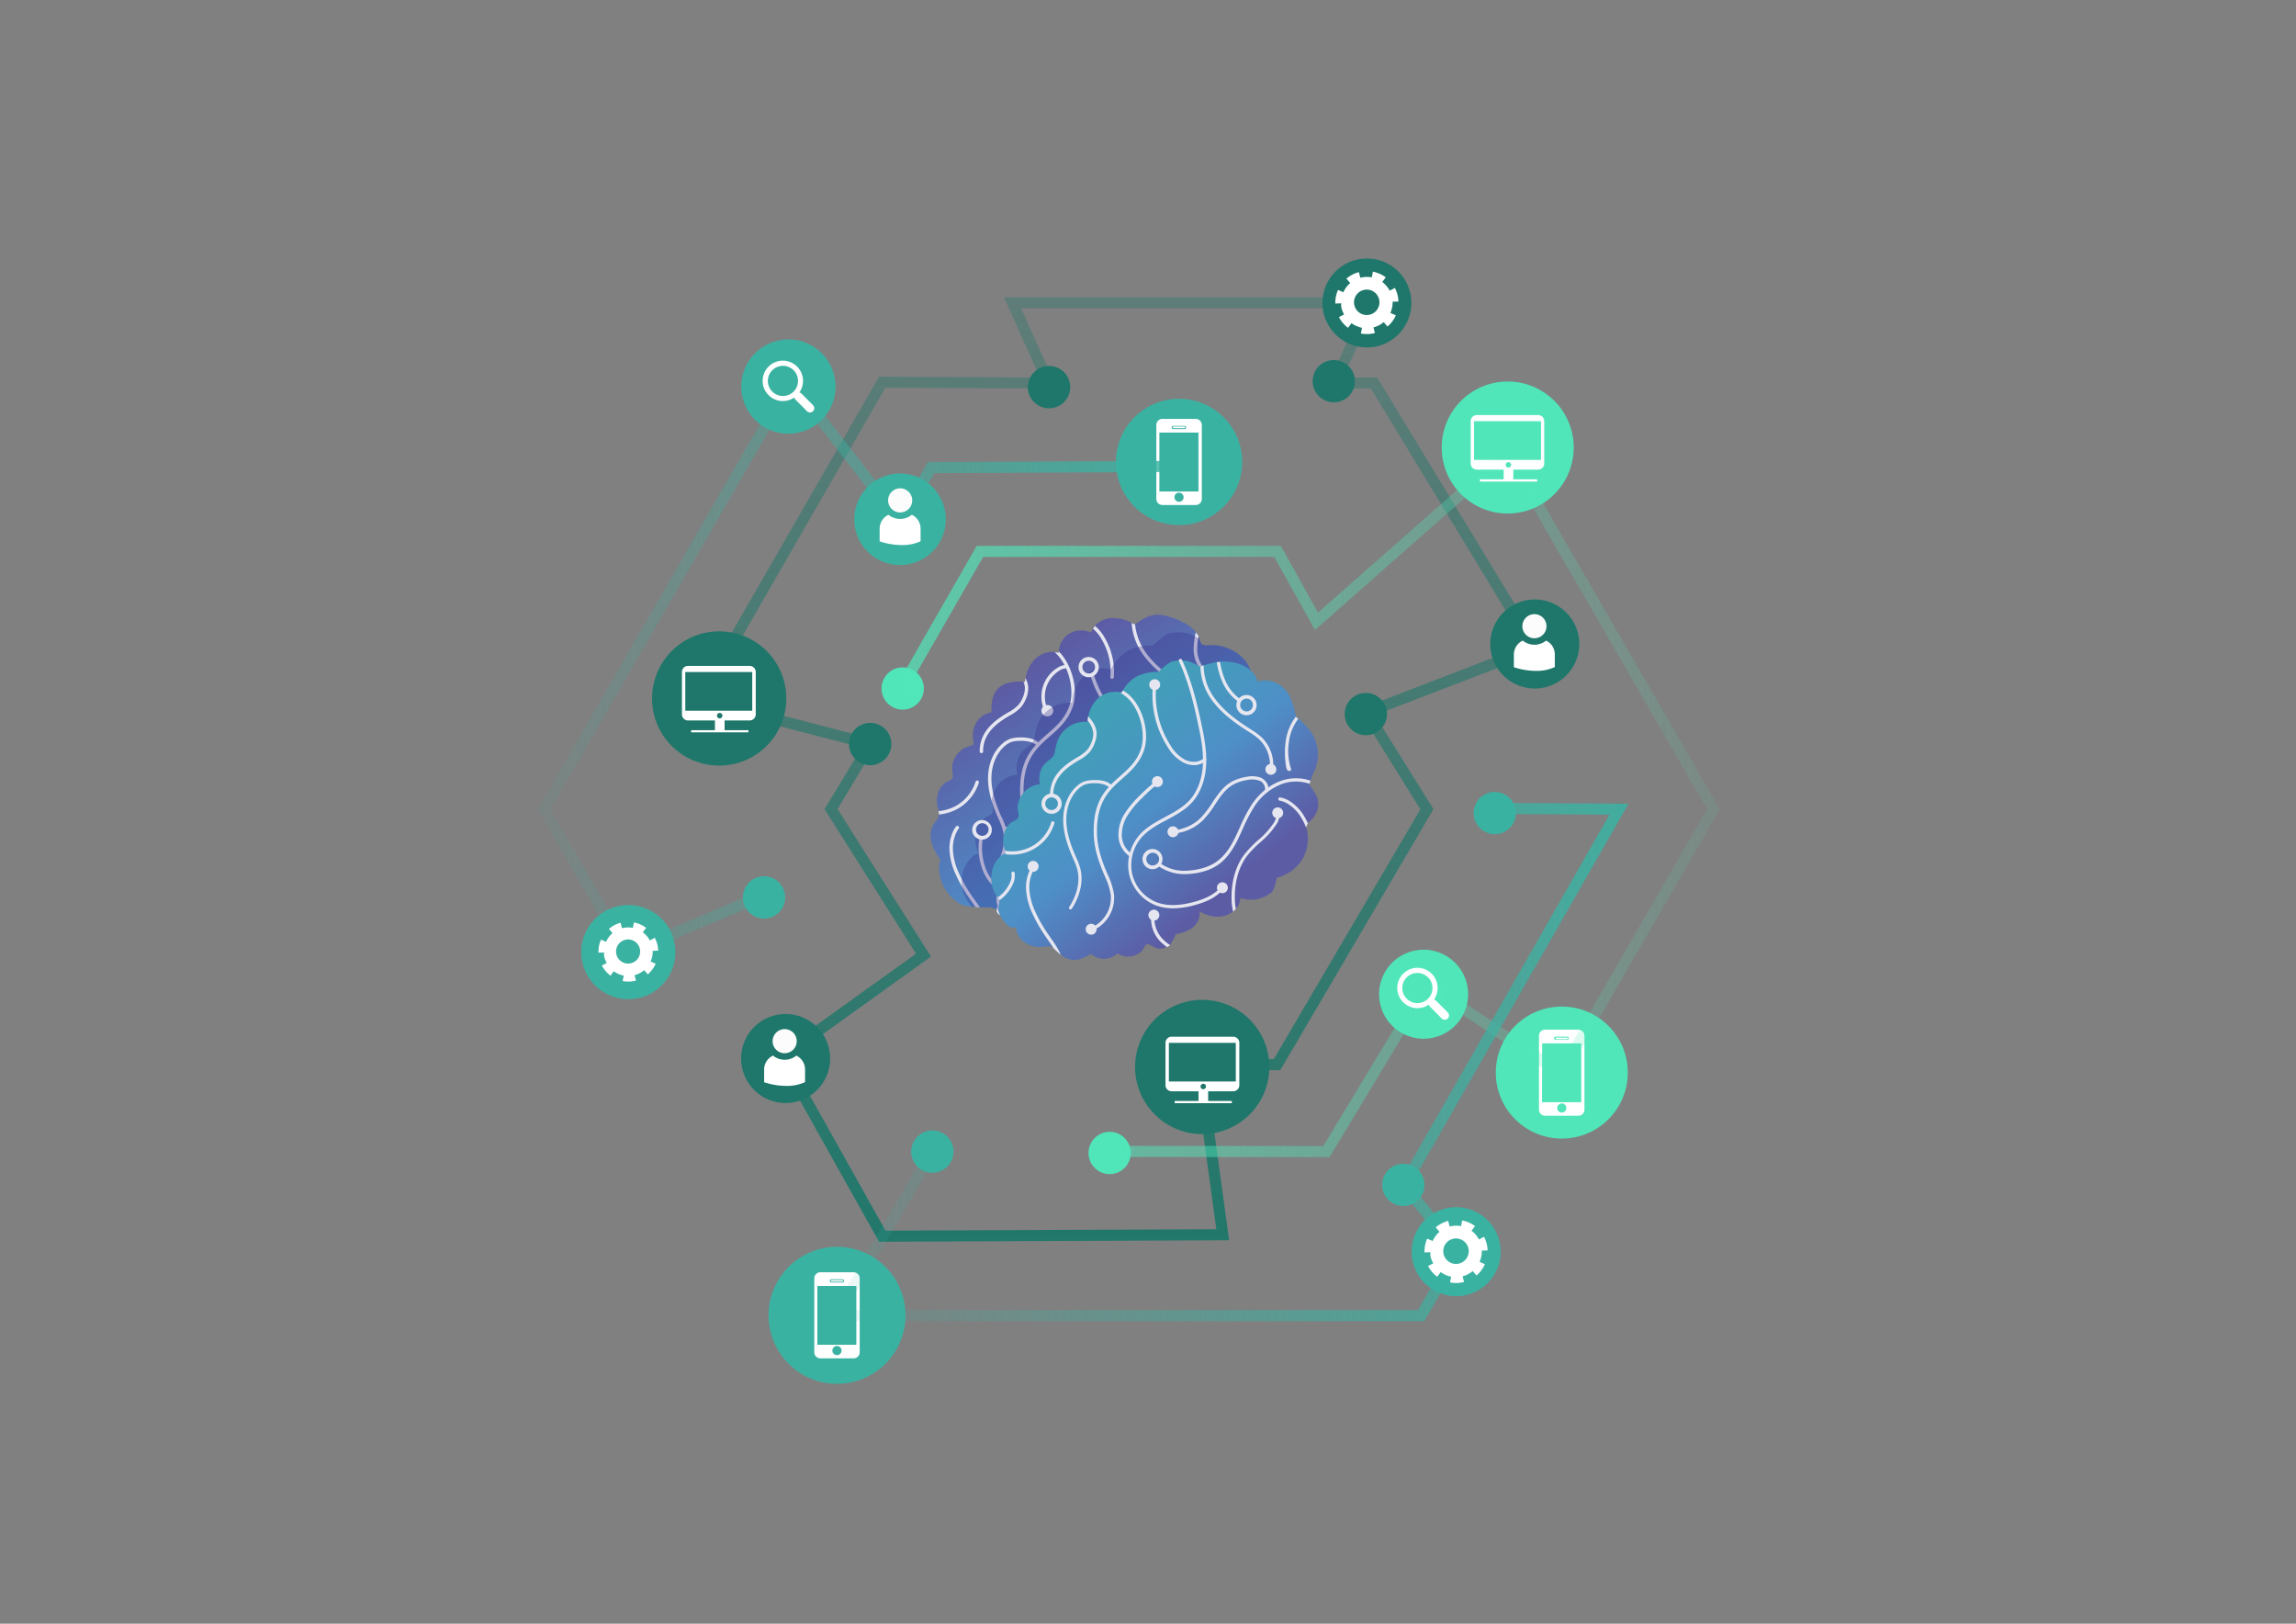 <svg xmlns="http://www.w3.org/2000/svg" xmlns:xlink="http://www.w3.org/1999/xlink" viewBox="0 0 841.89 595.28"><rect x="0" y="0" width="841.89" height="595.28" fill="#808080" stroke="none"/><defs><style>.cls-1{fill:none;}.cls-2{isolation:isolate;}.cls-3{fill:url(#Безымянный_градиент_6);}.cls-4{fill:#e6e6f0;}.cls-5{clip-path:url(#clip-path);}.cls-6{fill:#322a89;opacity:0.3;mix-blend-mode:multiply;}.cls-7{fill:url(#Безымянный_градиент_23);}.cls-8{fill:url(#Безымянный_градиент_50);}.cls-9{fill:#3ab2a2;}.cls-10{fill:#50e6b9;}.cls-11{fill:#1e776a;}.cls-12{fill:#fff;}.cls-13{fill:url(#Безымянный_градиент_59);}.cls-14{fill:url(#Безымянный_градиент_65);}.cls-15{fill:url(#Безымянный_градиент_65-2);}.cls-16{fill:#fcfcfc;}.cls-17{fill:url(#Безымянный_градиент_10);}.cls-18{fill:url(#Безымянный_градиент_10-2);}.cls-19{fill:url(#Безымянный_градиент_10-3);}</style><linearGradient id="&#x411;&#x435;&#x437;&#x44B;&#x43C;&#x44F;&#x43D;&#x43D;&#x44B;&#x439;_&#x433;&#x440;&#x430;&#x434;&#x438;&#x435;&#x43D;&#x442;_6" x1="428.32" y1="334.21" x2="362.95" y2="241.38" gradientTransform="translate(8.47)" gradientUnits="userSpaceOnUse"><stop offset="0" stop-color="#3da5b2"></stop><stop offset="0.36" stop-color="#4e8fc8"></stop><stop offset="0.93" stop-color="#5c5ca5"></stop></linearGradient><clipPath id="clip-path"><path class="cls-1" d="M341.36,307.8a13.71,13.71,0,0,0,.46,1.81c.18.52.39,1,.61,1.52a30.23,30.23,0,0,0,1.88,3.38c.21.34.41.67.63,1l0,0c-.13,0-.26.22-.36.55a9.63,9.63,0,0,0-.17,3.66,15.06,15.06,0,0,0,.75,3.31,15.22,15.22,0,0,0,1,2.19,15.88,15.88,0,0,0,6.06,6.25c1,.6,3.29.9,5.53,1.05l1.56.09c2.29.09,4.2.05,4.2.05l1.93.81c1,.4,2.21.91,3.62,1.46,6.18,2.38,15.39,5.44,15.92,2.69,9.89,4.4,13.2-1.06,12.7-5.18a5.92,5.92,0,0,0,10.53-3.05c10.43-1.56,9.14-8.32,9.14-8.32,9.62,5.53,15.88-1.44,15.35-4.76a12.43,12.43,0,0,0,11.76-1.84c1.28-1,2.07-5.46,2.07-5.46a13,13,0,0,0,2.82-1,14.75,14.75,0,0,0,7.41-6.66,15.26,15.26,0,0,0,.71-12,9.45,9.45,0,0,0,4.76-6,7.29,7.29,0,0,0-.9-5.35c-.5-.79-1.61-1.9-1.58-2.83s1.47-2.54,1.85-3.4a26.06,26.06,0,0,0,2.11-7.49c.22-1.8.22-2.69-1-4a34,34,0,0,1-4.08-4.81,2.18,2.18,0,0,1-.39-1.05,2.48,2.48,0,0,1,.27-1c1.83-4.51,0-9.95-3.8-13.13a17.28,17.28,0,0,0-9.22-3.75,18.72,18.72,0,0,0-2.41.06,4.76,4.76,0,0,1-2.16-.27l-.05,0c-.94-.58-.95-2.45-1.47-3.34a12.24,12.24,0,0,0-3.23-3.46,23.62,23.62,0,0,0-7.2-3.32,14.65,14.65,0,0,0-4.72-.83,9.17,9.17,0,0,0-2.1.3c-.31.08-.62.17-.92.28a16,16,0,0,0-3.89,2.11l-.37.28a1.92,1.92,0,0,1-.74.4h-.12a1.75,1.75,0,0,1-.86-.28l-.31-.16a14.92,14.92,0,0,0-6.34-1.7,12.09,12.09,0,0,0-1.34,0l-.61.08a8.86,8.86,0,0,0-5.1,2.69,7.09,7.09,0,0,0-.74,1,6.16,6.16,0,0,0-.72,1.56,8.53,8.53,0,0,0-8,.37,8.2,8.2,0,0,0-3.86,6.34c0,.11,0,.21,0,.32a1.09,1.09,0,0,0,0,.18,7.73,7.73,0,0,0-1.48-.19h-.45a9.43,9.43,0,0,0-7,2.91,12.57,12.57,0,0,0-3.21,6.65c-.09.44-.16.88-.22,1.34h-.52a21,21,0,0,0-5.75.53,8.26,8.26,0,0,0-3.3,1.73c-2.45,2.18-2.91,5.75-2.73,9a8.13,8.13,0,0,0-6,4.58,9.38,9.38,0,0,0-.87,4.17c0,.68.16,1.34.22,2,.1,1.08.31.77-.53,1.28-1.06.65-2.42.75-3.51,1.53a9,9,0,0,0-2.47,2.66,9.11,9.11,0,0,0-1,2.21h0a10.68,10.68,0,0,0-.3,1.41,20.8,20.8,0,0,0,.27,3.19,2.65,2.65,0,0,1-.1,1,1.51,1.51,0,0,1-.29.45h0a2.14,2.14,0,0,1-.52.41c-.61.35-1.36.59-1.85.95a7.41,7.41,0,0,0-2.45,3.2,9.8,9.8,0,0,0-.49,5.11c.11.67.32,1.32.47,2a5.17,5.17,0,0,1,.15,1.23,3.09,3.09,0,0,1-.16,1c-.41,1.23-1.65,2.14-2.19,3.33A8.46,8.46,0,0,0,341.36,307.8Z"></path></clipPath><linearGradient id="&#x411;&#x435;&#x437;&#x44B;&#x43C;&#x44F;&#x43D;&#x43D;&#x44B;&#x439;_&#x433;&#x440;&#x430;&#x434;&#x438;&#x435;&#x43D;&#x442;_23" x1="381.21" y1="258.54" x2="448.22" y2="340.67" gradientTransform="translate(8.47)" gradientUnits="userSpaceOnUse"><stop offset="0" stop-color="#3da5b2"></stop><stop offset="0.47" stop-color="#4e8fc8"></stop><stop offset="0.85" stop-color="#5c5ca5"></stop></linearGradient><linearGradient id="&#x411;&#x435;&#x437;&#x44B;&#x43C;&#x44F;&#x43D;&#x43D;&#x44B;&#x439;_&#x433;&#x440;&#x430;&#x434;&#x438;&#x435;&#x43D;&#x442;_50" x1="409.58" y1="473.52" x2="409.58" y2="-79.24" gradientUnits="userSpaceOnUse"><stop offset="0" stop-color="#1e776a"></stop><stop offset="1" stop-color="#1e776a" stop-opacity="0"></stop></linearGradient><linearGradient id="&#x411;&#x435;&#x437;&#x44B;&#x43C;&#x44F;&#x43D;&#x43D;&#x44B;&#x439;_&#x433;&#x440;&#x430;&#x434;&#x438;&#x435;&#x43D;&#x442;_59" x1="198.57" y1="293.52" x2="671.47" y2="293.52" gradientUnits="userSpaceOnUse"><stop offset="0" stop-color="#50e6b9"></stop><stop offset="1" stop-color="#50e6b9" stop-opacity="0"></stop></linearGradient><linearGradient id="&#x411;&#x435;&#x437;&#x44B;&#x43C;&#x44F;&#x43D;&#x43D;&#x44B;&#x439;_&#x433;&#x440;&#x430;&#x434;&#x438;&#x435;&#x43D;&#x442;_65" x1="471.89" y1="244.02" x2="176.14" y2="244.02" gradientUnits="userSpaceOnUse"><stop offset="0" stop-color="#3ab2a2"></stop><stop offset="1" stop-color="#3ab2a2" stop-opacity="0"></stop></linearGradient><linearGradient id="&#x411;&#x435;&#x437;&#x44B;&#x43C;&#x44F;&#x43D;&#x43D;&#x44B;&#x439;_&#x433;&#x440;&#x430;&#x434;&#x438;&#x435;&#x43D;&#x442;_65-2" x1="642.75" y1="389.37" x2="277.19" y2="389.37" xlink:href="#&#x411;&#x435;&#x437;&#x44B;&#x43C;&#x44F;&#x43D;&#x43D;&#x44B;&#x439;_&#x433;&#x440;&#x430;&#x434;&#x438;&#x435;&#x43D;&#x442;_65"></linearGradient><linearGradient id="&#x411;&#x435;&#x437;&#x44B;&#x43C;&#x44F;&#x43D;&#x43D;&#x44B;&#x439;_&#x433;&#x440;&#x430;&#x434;&#x438;&#x435;&#x43D;&#x442;_10" x1="230.43" y1="369.5" x2="230.32" y2="331.78" gradientUnits="userSpaceOnUse"><stop offset="0.07" stop-color="#fff"></stop><stop offset="0.98" stop-color="#fff"></stop></linearGradient><linearGradient id="&#x411;&#x435;&#x437;&#x44B;&#x43C;&#x44F;&#x43D;&#x43D;&#x44B;&#x439;_&#x433;&#x440;&#x430;&#x434;&#x438;&#x435;&#x43D;&#x442;_10-2" x1="501.27" y1="132.64" x2="501.16" y2="92.82" xlink:href="#&#x411;&#x435;&#x437;&#x44B;&#x43C;&#x44F;&#x43D;&#x43D;&#x44B;&#x439;_&#x433;&#x440;&#x430;&#x434;&#x438;&#x435;&#x43D;&#x442;_10"></linearGradient><linearGradient id="&#x411;&#x435;&#x437;&#x44B;&#x43C;&#x44F;&#x43D;&#x43D;&#x44B;&#x439;_&#x433;&#x440;&#x430;&#x434;&#x438;&#x435;&#x43D;&#x442;_10-3" x1="534" y1="480.47" x2="533.89" y2="440.66" xlink:href="#&#x411;&#x435;&#x437;&#x44B;&#x43C;&#x44F;&#x43D;&#x43D;&#x44B;&#x439;_&#x433;&#x440;&#x430;&#x434;&#x438;&#x435;&#x43D;&#x442;_10"></linearGradient></defs><g class="cls-2"><g id="&#x421;&#x43B;&#x43E;&#x439;_7" data-name="&#x421;&#x43B;&#x43E;&#x439; 7"><path class="cls-3" d="M341.36,307.8a13.71,13.71,0,0,0,.46,1.81c.18.52.39,1,.61,1.52a30.23,30.23,0,0,0,1.88,3.38c.21.34.41.67.63,1l0,0c-.13,0-.26.22-.36.55a9.63,9.63,0,0,0-.17,3.66,15.06,15.06,0,0,0,.75,3.31,15.22,15.22,0,0,0,1,2.19,15.88,15.88,0,0,0,6.06,6.25c1,.6,3.29.9,5.53,1.05l1.56.09c2.29.09,4.2.05,4.2.05l1.93.81c1,.4,2.21.91,3.62,1.46,6.18,2.38,15.39,5.44,15.92,2.69,9.89,4.4,13.2-1.06,12.7-5.18a5.92,5.92,0,0,0,10.53-3.05c10.43-1.56,9.14-8.32,9.14-8.32,9.62,5.53,15.88-1.44,15.35-4.76a12.43,12.43,0,0,0,11.76-1.84c1.28-1,2.07-5.46,2.07-5.46a13,13,0,0,0,2.82-1,14.75,14.75,0,0,0,7.41-6.66,15.26,15.26,0,0,0,.71-12,9.45,9.45,0,0,0,4.76-6,7.29,7.29,0,0,0-.9-5.35c-.5-.79-1.61-1.9-1.58-2.83s1.47-2.54,1.85-3.4a26.06,26.06,0,0,0,2.11-7.49c.22-1.8.22-2.69-1-4a34,34,0,0,1-4.08-4.81,2.18,2.18,0,0,1-.39-1.05,2.48,2.48,0,0,1,.27-1c1.83-4.51,0-9.95-3.8-13.13a17.28,17.28,0,0,0-9.22-3.75,18.72,18.72,0,0,0-2.41.06,4.76,4.76,0,0,1-2.16-.27l-.05,0c-.94-.58-.95-2.45-1.47-3.34a12.24,12.24,0,0,0-3.23-3.46,23.62,23.62,0,0,0-7.2-3.32,14.65,14.65,0,0,0-4.72-.83,9.17,9.17,0,0,0-2.1.3c-.31.08-.62.17-.92.28a16,16,0,0,0-3.89,2.11l-.37.28a1.92,1.92,0,0,1-.74.4h-.12a1.75,1.75,0,0,1-.86-.28l-.31-.16a14.92,14.92,0,0,0-6.34-1.7,12.09,12.09,0,0,0-1.34,0l-.61.08a8.86,8.86,0,0,0-5.1,2.69,7.09,7.09,0,0,0-.74,1,6.16,6.16,0,0,0-.72,1.56,8.53,8.53,0,0,0-8,.37,8.2,8.2,0,0,0-3.86,6.34c0,.11,0,.21,0,.32a1.09,1.09,0,0,0,0,.18,7.73,7.73,0,0,0-1.48-.19h-.45a9.43,9.43,0,0,0-7,2.91,12.57,12.57,0,0,0-3.21,6.65c-.09.44-.16.88-.22,1.34h-.52a21,21,0,0,0-5.75.53,8.26,8.26,0,0,0-3.3,1.73c-2.45,2.18-2.91,5.75-2.73,9a8.13,8.13,0,0,0-6,4.58,9.38,9.38,0,0,0-.87,4.17c0,.68.16,1.34.22,2,.1,1.08.31.77-.53,1.28-1.06.65-2.42.75-3.51,1.53a9,9,0,0,0-2.47,2.66,9.11,9.11,0,0,0-1,2.21h0a10.68,10.68,0,0,0-.3,1.41,20.8,20.8,0,0,0,.27,3.19,2.65,2.65,0,0,1-.1,1,1.51,1.51,0,0,1-.29.45h0a2.14,2.14,0,0,1-.52.41c-.61.35-1.36.59-1.85.95a7.41,7.41,0,0,0-2.45,3.2,9.8,9.8,0,0,0-.49,5.11c.11.67.32,1.32.47,2a5.17,5.17,0,0,1,.15,1.23,3.09,3.09,0,0,1-.16,1c-.41,1.23-1.65,2.14-2.19,3.33A8.46,8.46,0,0,0,341.36,307.8Z"></path><path class="cls-4" d="M396.41,301.21l.64.47.61.46A17.84,17.84,0,0,0,408.74,306l.94,0c5.55-.27,10-1.75,13.15-4.39,4.05-3.37,6.26-8.2,8.4-12.86a57.71,57.71,0,0,1,4.41-8.39A21.86,21.86,0,0,1,445.9,272a16,16,0,0,1,10.82-.15c.09-.29.22-.72.37-1.18a17.2,17.2,0,0,0-11.62.18A19.59,19.59,0,0,0,441,273.2c-.43.3-.86.62-1.27.94a25.54,25.54,0,0,0-5.11,5.53,57.91,57.91,0,0,0-4.51,8.57c-2.18,4.76-4.23,9.24-8.06,12.43-3,2.47-7.14,3.85-12.41,4.1a16.42,16.42,0,0,1-11.11-3.54l-.7-.52-.66-.5a.62.62,0,1,0-.74,1Z"></path><path class="cls-4" d="M414.93,228.38a22.76,22.76,0,0,0,4.93,12.55,37.27,37.27,0,0,0,6.25,6.24h0c.5.4,1,.79,1.51,1.17h0c1.85,1.39,3.74,2.63,5.54,3.77l.34.21a27,27,0,0,1,3.65,2.59,13.35,13.35,0,0,1,4.37,9.46,11.72,11.72,0,0,1-.13,2.21.64.64,0,0,0,.54.71H442a.63.63,0,0,0,.63-.53,12.85,12.85,0,0,0,.14-2.23A14.39,14.39,0,0,0,438,254a28.5,28.5,0,0,0-3.82-2.71l-.34-.21c-4.43-2.8-9.43-6.27-13-10.89a21.7,21.7,0,0,1-4.64-11.37h-.13a1.88,1.88,0,0,1-.85-.29Z"></path><path class="cls-4" d="M420.63,265.85a3.13,3.13,0,0,0,2.65-1.92c1.22-2.29,1.1-4.9,1-7.42l0-.72c-.1-2.34,0-5.26,1.78-7.06.35-.36.86-.63,1.12-.47a.62.62,0,1,0,.68-1,2.24,2.24,0,0,0-2.71.65c-2.08,2.13-2.23,5.38-2.13,8l0,.72c.1,2.36.21,4.8-.85,6.79-.16.3-.74,1.27-1.54,1.26h0a.64.64,0,0,0-.63.61.62.62,0,0,0,.62.63Z"></path><path class="cls-4" d="M438.48,231.81a26.74,26.74,0,0,0-.78,5.8,12,12,0,0,0,2.66,8,13.71,13.71,0,0,0,2,1.78q.48.38,1,.72a.64.64,0,0,0,.37.13.6.6,0,0,0,.5-.26.61.61,0,0,0-.12-.86L443,246.3a13.2,13.2,0,0,1-1.65-1.51,10.8,10.8,0,0,1-2.35-7.18,22.68,22.68,0,0,1,.51-4.41Z"></path><path class="cls-4" d="M373.11,326.9a.64.64,0,0,0,.58.37.74.74,0,0,0,.25,0,13.54,13.54,0,0,0,7.91-13.41,25.85,25.85,0,0,0-2.39-7.56l-.41-.94c-2.4-5.61-3.55-10-3.71-14.18-.48-12.4,4.69-16.92,9.69-21.3,3.24-2.84,6.6-5.77,8.3-10.74,2-5.78.11-14.31-4.26-19.41a12.51,12.51,0,0,0-.85-.92c0,.11,0,.21,0,.32a1.09,1.09,0,0,0,0,.18,7.73,7.73,0,0,0-1.48-.19,13.13,13.13,0,0,1,1.39,1.41c4.05,4.72,5.85,12.89,4,18.22-1.6,4.65-4.68,7.35-7.94,10.21-1.19,1-2.38,2.07-3.51,3.22-.29.3-.59.61-.86.91h0c-3.45,3.79-6.1,8.85-5.74,18.13.17,4.35,1.34,8.85,3.81,14.61l.4.95a24.73,24.73,0,0,1,2.3,7.19,12.24,12.24,0,0,1-7.17,12.15A.62.62,0,0,0,373.11,326.9Z"></path><path class="cls-4" d="M426.86,315.42a20,20,0,0,0,.6,4.82,7.56,7.56,0,0,0,1-1,22,22,0,0,1-.39-3.86c-.14-6.4,1.56-12.21,4.81-16.37a41.14,41.14,0,0,1,4.91-5,31.45,31.45,0,0,0,6.27-6.9,6.86,6.86,0,0,0,.95-2.29,3.72,3.72,0,0,0,0-1.73.63.63,0,0,0-1.21.32,2.8,2.8,0,0,1,0,1.35,6.28,6.28,0,0,1-.77,1.72,30,30,0,0,1-6,6.61,41.58,41.58,0,0,0-5.06,5.13C428.51,302.65,426.71,308.74,426.86,315.42Z"></path><path class="cls-4" d="M348.16,311.73a24.18,24.18,0,0,0,2.2,8.65,54.29,54.29,0,0,0,5.58,9.65c.24.34.48.67.71,1l1.08,1.51,1.56.09c-.52-.79-1.07-1.56-1.61-2.31-.23-.34-.47-.67-.7-1a53.38,53.38,0,0,1-5.48-9.44,23,23,0,0,1-2.09-8.21,13.43,13.43,0,0,1,1.3-6.52,11.46,11.46,0,0,1,.83-1.4.6.6,0,0,0-.15-.86.62.62,0,0,0-.87.15,10.36,10.36,0,0,0-1,1.65A14.79,14.79,0,0,0,348.16,311.73Z"></path><path class="cls-4" d="M365.16,319.39a.63.63,0,0,0,.52-.28c3.3-5,4.48-10.52,3.26-15.19a28.78,28.78,0,0,0-1.62-4.24L367,299c-1.57-3.57-3.38-8.3-3.46-13.25s1.68-9.42,4.82-12.18a7.59,7.59,0,0,1,2.45-1.52,10,10,0,0,1,3.16-.44,12.36,12.36,0,0,1,4.06.47,6.29,6.29,0,0,1,1.93,1.05.62.62,0,1,0,.81-.94,7.07,7.07,0,0,0-2.34-1.28,13.49,13.49,0,0,0-4.48-.54,11.1,11.1,0,0,0-3.57.51,9,9,0,0,0-2.85,1.76c-3.42,3-5.33,7.79-5.24,13.13.08,5.17,1.95,10.05,3.56,13.73l.28.64a26.18,26.18,0,0,1,1.55,4.05c1.14,4.33,0,9.51-3.09,14.2a.62.62,0,0,0,.19.86A.59.59,0,0,0,365.16,319.39Z"></path><path class="cls-4" d="M447.8,265.7c.12.8.59,1.3,1.17,1.3h.16a.62.62,0,0,0,0-1.23.81.81,0,0,1-.08-.25,30.92,30.92,0,0,1-.18-9.74,18.51,18.51,0,0,1,3.53-8.49l-.49-.43c-.23-.19-.38-.34-.45-.39a19.66,19.66,0,0,0-3.83,9.12A31.85,31.85,0,0,0,447.8,265.7Z"></path><path class="cls-4" d="M400.79,230.49a15.07,15.07,0,0,1,3.42,4.35,23.23,23.23,0,0,1,2.94,13.38.62.62,0,0,0,.56.67h.06a.62.62,0,0,0,.62-.56,24.42,24.42,0,0,0-3.08-14.1,16.32,16.32,0,0,0-3.77-4.74A8,8,0,0,0,400.79,230.49Z"></path><path class="cls-4" d="M414.27,264a7.09,7.09,0,0,0,4.57-1.54.62.62,0,0,0,.07-.88.63.63,0,0,0-.88-.07c-2,1.72-5.06,1.47-7.14.45a14.41,14.41,0,0,1-5.57-5.48A34.58,34.58,0,0,1,401,247l-1.31.06a35.71,35.71,0,0,0,4.55,10.12,15.66,15.66,0,0,0,6.07,5.93A9.11,9.11,0,0,0,414.27,264Z"></path><path class="cls-4" d="M388.1,299.36a.63.63,0,0,0,.53-.28.62.62,0,0,0-.18-.86,8.55,8.55,0,0,1-3.63-6.82,13.87,13.87,0,0,1,2.33-7.78,36.44,36.44,0,0,1,5.5-6.44,54.64,54.64,0,0,1,6.31-5.52.62.62,0,0,0-.74-1,55.75,55.75,0,0,0-6.46,5.64,38.08,38.08,0,0,0-5.68,6.67,15.08,15.08,0,0,0-2.51,8.48,9.81,9.81,0,0,0,4.19,7.81A.63.63,0,0,0,388.1,299.36Z"></path><path class="cls-4" d="M380.75,332.49h.07a6.14,6.14,0,0,0,3.59-1.93,14.76,14.76,0,0,0,4.4-12.37.63.63,0,0,0-1.25.16,13.47,13.47,0,0,1-4,11.32,5,5,0,0,1-2.85,1.59.62.62,0,0,0,.06,1.23Z"></path><path class="cls-4" d="M411.5,298.1a12.35,12.35,0,0,0,6.12-1.68,17.28,17.28,0,0,0,6.14-6.37.62.62,0,1,0-1.08-.62,16.15,16.15,0,0,1-5.69,5.92,10.48,10.48,0,0,1-7.87,1.2.63.63,0,0,0-.77.43.61.61,0,0,0,.43.76A10.31,10.31,0,0,0,411.5,298.1Z"></path><path class="cls-4" d="M436.42,308.4a.63.63,0,0,0,.6-.45,20,20,0,0,1,12.07-12.69.61.61,0,0,0,.38-.79.63.63,0,0,0-.81-.37,21.22,21.22,0,0,0-12.84,13.5.61.61,0,0,0,.42.77Z"></path><path class="cls-4" d="M359.24,275.5a.62.62,0,0,0,.62.61h0a.63.63,0,0,0,.63-.63,10,10,0,0,1,.1-1.73,11.17,11.17,0,0,1,1-3.35c1.74-3.64,5.29-6.07,8.19-7.8l.49-.29a15.69,15.69,0,0,0,4.06-3,11.05,11.05,0,0,0,1.83-3.05,9.54,9.54,0,0,0,.87-4.32,8,8,0,0,0-1-3.31c-.09.44-.16.89-.22,1.34h-.52a6.3,6.3,0,0,1,.51,2,8.48,8.48,0,0,1-.78,3.76,9.83,9.83,0,0,1-1.62,2.72,15.1,15.1,0,0,1-3.75,2.76l-.49.29c-3.06,1.81-6.8,4.4-8.68,8.33a12.54,12.54,0,0,0-1.13,3.82A12.21,12.21,0,0,0,359.24,275.5Z"></path><path class="cls-4" d="M383.52,261.27a.67.67,0,0,1-.31-.29,12.38,12.38,0,0,1,4.39-16.05,6.11,6.11,0,0,1,3.46-1.15.62.62,0,0,1,.61.64.63.63,0,0,1-.65.6,5,5,0,0,0-2.74.95,11.17,11.17,0,0,0-3.95,14.45.6.6,0,0,1-.27.83A.64.64,0,0,1,383.52,261.27Z"></path><path class="cls-4" d="M404.41,290.7h0a18.05,18.05,0,0,0,11.42-5,35.27,35.27,0,0,0,4.63-5.94c2-3,4-5.89,7-7.59a16.17,16.17,0,0,1,5.16-1.71,9,9,0,0,1,4.84.16c1.31.53,2.51,1.94,2.25,3.37a.62.62,0,0,0,.5.72.63.63,0,0,0,.73-.49c.39-2.13-1.25-4-3-4.75a10.18,10.18,0,0,0-5.55-.23,17.28,17.28,0,0,0-5.55,1.86c-3.26,1.84-5.36,5-7.39,8a34.76,34.76,0,0,1-4.46,5.73,16.87,16.87,0,0,1-10.62,4.63.62.62,0,0,0-.59.65A.62.62,0,0,0,404.41,290.7Z"></path><path class="cls-4" d="M367.33,334.12a.61.61,0,0,0,.42-.16.61.61,0,0,0,.05-.87,5.38,5.38,0,0,1-.82-5.23,14.42,14.42,0,0,1,3.23-4.95l.65-.72a23.6,23.6,0,0,0,3.31-4.23,10.91,10.91,0,0,0,1.18-8,10,10,0,0,0-6.54-6.9.63.63,0,0,0-.79.39.64.64,0,0,0,.41.79,8.76,8.76,0,0,1,5.7,6,9.63,9.63,0,0,1-1.05,7,23.28,23.28,0,0,1-3.15,4l-.66.73a15.61,15.61,0,0,0-3.49,5.39,6.53,6.53,0,0,0,1.09,6.44A.59.59,0,0,0,367.33,334.12Z"></path><path class="cls-4" d="M344.12,297.37a5.75,5.75,0,0,1,.15,1.23A17.22,17.22,0,0,0,352,296a17,17,0,0,0,6.94-9.12.63.63,0,0,0-1.2-.36,15.69,15.69,0,0,1-6.42,8.45l-.73.44c-.38.21-.77.41-1.16.58A16.24,16.24,0,0,1,344.12,297.37Z"></path><path class="cls-4" d="M369.62,327.91a.62.62,0,0,0,0-1.17,13.76,13.76,0,0,1-7.92-7.67,21.68,21.68,0,0,1-1.4-11.3h0a.63.63,0,0,0,.42-.36.61.61,0,0,0-.31-.81.84.84,0,0,0-.77,0,1.35,1.35,0,0,0-.59,1,23,23,0,0,0,1.5,11.93,15,15,0,0,0,8.65,8.34A.58.58,0,0,0,369.62,327.91Z"></path><path class="cls-4" d="M455.39,288.38h0a24.78,24.78,0,0,0-1.59-3.23,15.62,15.62,0,0,0-5.31-5.65,9.2,9.2,0,0,0-3.22-1.26.61.61,0,0,1-.51-.71.63.63,0,0,1,.72-.51,10.47,10.47,0,0,1,3.67,1.42,17,17,0,0,1,5.74,6.09c.42.73.81,1.46,1.15,2.21Z"></path><path class="cls-4" d="M396.05,323.34a12.23,12.23,0,0,0,4.59,9.16,17.25,17.25,0,0,0,1.51,1.16,6.35,6.35,0,0,0,1-.64l.1-.11a16.89,16.89,0,0,1-1.8-1.35,11.32,11.32,0,0,1-4.16-7.95,6.54,6.54,0,0,1,.12-1.52.63.63,0,0,0-1.24-.22A9,9,0,0,0,396.05,323.34Z"></path><path class="cls-4" d="M433.54,266.37a.62.62,0,0,0,.63-.6,18.13,18.13,0,0,0-2-8.9,2.54,2.54,0,0,0-1.77-1.54.61.61,0,0,0-.7.53.61.61,0,0,0,.53.69c.26,0,.53.33.82.89a16.88,16.88,0,0,1,1.9,8.3.62.62,0,0,0,.61.63Z"></path><path class="cls-4" d="M399.38,281.1a.62.62,0,0,0,.53-.29,28.51,28.51,0,0,1,9.91-9.43.62.62,0,0,0,.23-.85.63.63,0,0,0-.86-.23,29.84,29.84,0,0,0-10.34,9.85.62.62,0,0,0,.19.86A.69.69,0,0,0,399.38,281.1Z"></path><path class="cls-4" d="M398.35,273.1a2.06,2.06,0,1,0-2-2.16A2.08,2.08,0,0,0,398.35,273.1Z"></path><path class="cls-4" d="M396.53,302.41a2.06,2.06,0,1,0-2-2.15A2.07,2.07,0,0,0,396.53,302.41Z"></path><path class="cls-4" d="M423.23,313.26a2.06,2.06,0,1,0-2-2.16A2.08,2.08,0,0,0,423.23,313.26Z"></path><path class="cls-4" d="M444.42,284.93a2.06,2.06,0,1,0-2-2.15A2.06,2.06,0,0,0,444.42,284.93Z"></path><path class="cls-4" d="M441.82,268.45a2.06,2.06,0,1,0-2-2.15A2.07,2.07,0,0,0,441.82,268.45Z"></path><path class="cls-4" d="M404.3,292.08a2.06,2.06,0,1,0-2-2.15A2.08,2.08,0,0,0,404.3,292.08Z"></path><path class="cls-4" d="M383.94,262.6a2.06,2.06,0,1,0,.19-4.11,2.06,2.06,0,1,0-.19,4.11Z"></path><path class="cls-4" d="M367.41,335.63a2.06,2.06,0,1,0-2-2.15A2.08,2.08,0,0,0,367.41,335.63Z"></path><path class="cls-4" d="M397,323.62a2.06,2.06,0,1,0-2-2.15A2.07,2.07,0,0,0,397,323.62Z"></path><path class="cls-4" d="M442,249.87a2.06,2.06,0,1,0-2-2.15A2.07,2.07,0,0,0,442,249.87Z"></path><g class="cls-5"><path class="cls-6" d="M464.45,240.45c0,.1.05.19.07.29l.07,0,.08.13a14.1,14.1,0,0,1,1.05,2.47,2.76,2.76,0,0,1,.08.27,12.24,12.24,0,0,1,.39,1.67c0,.1,0,.2,0,.3s0,.28,0,.42l0,.33c0,.09,0,.18,0,.27s0,.2,0,.29,0,.25,0,.37c0,.35,0,.7-.05,1.05l-.06.53c-.05.34-.11.69-.19,1a10.69,10.69,0,0,1-.48,1.52l-.06.13a1.12,1.12,0,0,1-.05.13,2,2,0,0,0-.08.22,1.67,1.67,0,0,0-.08.3,1.53,1.53,0,0,0,0,.3.81.81,0,0,0,0,.16l0,.15a1.42,1.42,0,0,0,.1.29,4.25,4.25,0,0,0,.29.56c.23.38.48.74.74,1.09a55.45,55.45,0,0,0,3.74,4.25c1.33,1.49,1.33,2.47,1.08,4.47-.06.53-.15,1.07-.24,1.6-.07.36-.14.71-.22,1.07a26.44,26.44,0,0,1-.7,2.61c-.11.35-.22.69-.34,1q-.37,1-.81,2a3.2,3.2,0,0,1-.19.36c-.31.54-.82,1.25-1.22,1.92l-.15.26a4.7,4.7,0,0,0-.26.49,1.86,1.86,0,0,0-.21.74,1.27,1.27,0,0,0,.05.43,2.42,2.42,0,0,0,.12.35.61.61,0,0,0,.05.12,8.19,8.19,0,0,0,.75,1.2,2.35,2.35,0,0,1,.19.25l.28.37.12.17.06.09.11.16.14.24a7.29,7.29,0,0,1,.37.74,6.58,6.58,0,0,1,.29.78c.05.16.09.32.13.48a8.55,8.55,0,0,1,.17.88c0,.18,0,.36.05.55a8.17,8.17,0,0,1-.16,2.27,8.68,8.68,0,0,1-.62,1.82l-.24.48-.14.24a4.34,4.34,0,0,1-.28.46l-.15.23c-.1.15-.21.29-.32.44a12.17,12.17,0,0,1-.9,1,11.55,11.55,0,0,1-2.57,2,17.2,17.2,0,0,1-.78,13.31,16.34,16.34,0,0,1-8.13,7.4,16.85,16.85,0,0,1-2.78,1l-.16,0h0l-.12,0s0,.21-.1.54c0,0,0,.06,0,.09a1.36,1.36,0,0,1,0,.17.29.29,0,0,1,0,.09,1.42,1.42,0,0,1,0,.2s0,.07,0,.11a1.29,1.29,0,0,0-.05.21l0,.12-.06.23c-.36,1.46-1,3.43-1.76,4.19l-.13.11c-.3.23-.61.45-.93.65l-.48.3a14.55,14.55,0,0,1-3.65,1.5,13.55,13.55,0,0,1-4.21.4c-.38,0-.76-.07-1.14-.13l-.56-.1-.56-.13a11.12,11.12,0,0,1-1.38-.45A4,4,0,0,1,437,323c-.07.19-.15.39-.24.59a7.17,7.17,0,0,1-.5.89c-1.82,2.8-6.06,5.4-11.86,3.72-.32-.09-.64-.2-1-.32l-1-.39a20.17,20.17,0,0,1-2.07-1.05h0a7.11,7.11,0,0,1-3,6.62l-.41.29-.44.29-.48.27a17.27,17.27,0,0,1-5.71,1.77,6.48,6.48,0,0,1-11.56,3.39,6.82,6.82,0,0,1-2.24,6.09,5.3,5.3,0,0,1-.54.39,6.33,6.33,0,0,1-1.25.62,9.3,9.3,0,0,1-4.73.3l-.41-.07-.87-.19-.45-.12c-.3-.08-.61-.18-.93-.28-.64-.21-1.3-.46-2-.76l-.52-.23a1.15,1.15,0,0,1-.37.66c-.55.52-1.69.64-3.16.49-.26,0-.52-.06-.8-.1l-.78-.13h-.06c-.85-.16-1.77-.38-2.72-.64l-.13,0-.44-.12-.5-.15a4.74,4.74,0,0,1-.5-.15l-1-.31-.88-.28-.67-.22-.51-.18-.52-.18-.5-.17-.87-.32-.43-.15-.42-.16L367.9,342l-1.17-.46-.49-.19-1.61-.66-1.45-.6-.69-.3-.21-.08-.78-.34-.13-.06-.09,0h-.59c-.79,0-2.3,0-4-.06a8.38,8.38,0,0,1-.76-1.8c-.48-1.71.44-3.07.24-4.65-.14-1.08-1.2-2-1.75-2.9a13.3,13.3,0,0,1-1.76-8.09,12.05,12.05,0,0,1,3.81-7.69,4.78,4.78,0,0,1,1.69-1.06,2.55,2.55,0,0,1,.68-.12,14.19,14.19,0,0,1-.81-2.35,11.66,11.66,0,0,1,.26-6.95A8.45,8.45,0,0,1,361,300c.87-.68,2.54-1,2.95-2.1s-.41-3.44-.24-4.79a11,11,0,0,1,1.38-4.12,10.2,10.2,0,0,1,7.94-5,10.23,10.23,0,0,1,1.12-7.5c.91-1.5,2.34-2.28,3.48-3.28a5.37,5.37,0,0,0,1.08-1.2,4.18,4.18,0,0,0,.61-1.62c.55-3.44,1.34-6.44,3.8-8.95a12.77,12.77,0,0,1,3.29-2.42,12.52,12.52,0,0,1,5.7-1.38c.36,0,.73,0,1.09,0a14.08,14.08,0,0,1,.26-2.61h0a14,14,0,0,1,3.44-6.65A10.86,10.86,0,0,1,406,245.1a9.41,9.41,0,0,1,1.39.22l.09-.2a15.87,15.87,0,0,1,5.77-6.33c4.13-2.48,9.57-2.13,9.57-2.13s3.91-4.06,6-4.48a14.63,14.63,0,0,1,7.08.14,30.93,30.93,0,0,1,4.19,2l.24-.08c.33-.1.94-.3,1.7-.52,1.4-.42,3.28-.95,4.6-1.22Z"></path></g><path class="cls-7" d="M364.93,327.69c.25.42.62.83.94,1.27a3.25,3.25,0,0,1,.55,1.08l0,.17c.18,1.38-.63,2.57-.22,4.06a10.87,10.87,0,0,0,2.37,4,6.23,6.23,0,0,0,1.74,1.54,2.34,2.34,0,0,0,2.24,0,7.38,7.38,0,0,0,.07.81h0a6.12,6.12,0,0,0,.54,1.78,8,8,0,0,0,3.47,3.66,10.16,10.16,0,0,0,4.68,1.13c1.08,0,2.36-.36,3.5-.25a3.2,3.2,0,0,1,.77.17,2.44,2.44,0,0,1,.75.53h0l.05,0c.17.18.35.35.54.53.63.6,1.29,1.22,2,1.76a8.32,8.32,0,0,0,4.4,2c2.39.22,4.64-1,6.71-2.23a7.18,7.18,0,0,0,9.74-.19,7.06,7.06,0,0,0,8.87-.83,8.05,8.05,0,0,0,.94-1.46,2.57,2.57,0,0,1,.8-1,.92.92,0,0,1,.38-.07c1,0,2.82,1.5,3.92,1.61a5.74,5.74,0,0,0,3.23-.62,6.11,6.11,0,0,0,1-.63.57.57,0,0,0,.1-.11,17.69,17.69,0,0,0,1.49-2.56h0a4.19,4.19,0,0,0,.55-1.35l.57-.1c9.5-1.84,8.24-8.24,8.24-8.24,5.45,3.08,9.77,2.05,12.32,0a8.47,8.47,0,0,0,1-1,9,9,0,0,0,.69-.9,5.39,5.39,0,0,0,.89-2.25,3.52,3.52,0,0,0,0-.8,12,12,0,0,0,11.42-2c1.24-1,2-5.42,2-5.42a12.32,12.32,0,0,0,2.73-1,14.5,14.5,0,0,0,7.15-6.68,15.29,15.29,0,0,0,.9-10.86h0c-.09-.33-.19-.65-.31-1,.32-.19.63-.39.93-.61a9,9,0,0,0,3.64-5.36,7.2,7.2,0,0,0-.93-5.26c-.63-1-1.71-2.61-2.06-3.14l-.13-.18.13-.46c.09-.29.21-.7.36-1.15q0-.09.06-.21a19.79,19.79,0,0,1,1.08-2.77,14.76,14.76,0,0,0-.9-14.59,34.47,34.47,0,0,0-4.75-5.1l-.47-.42-.43-.38,0,0s-.06-.36-.2-.95c-.44-2-1.63-6.46-3.53-8.6-2.41-2.73-6.22-4.24-9.57-3.34a1.58,1.58,0,0,0-.31.09,3.81,3.81,0,0,0-.44.15,6.56,6.56,0,0,0-.43-1.34.52.52,0,0,0-.06-.13l0,0c-1.33-2.92-4.57-4.78-7.69-5.49a18.68,18.68,0,0,0-5.47-.41c-.41,0-.8.07-1.2.13h-.11a37.82,37.82,0,0,0-4.58,1.15l-.12,0-1.21.37-.16.06a1.26,1.26,0,0,0-.21.06,26.35,26.35,0,0,0-3.65-1.78,10.25,10.25,0,0,0-2.63-.43,10.93,10.93,0,0,0-1.28,0,17.18,17.18,0,0,0-2.27.29c-1.14.24-2.89,1.69-4.05,2.76l-.92.87-.28.28a16.36,16.36,0,0,0-8.35,1.86,13.65,13.65,0,0,0-4.65,4.78c-.19.32-.31.57-.39.73l-.08.17s-.24-.06-.67-.12l-.55-.06a9.42,9.42,0,0,0-8,2.81,12.21,12.21,0,0,0-3,5.8l0,.18h0a12.31,12.31,0,0,0-.19,1.63c0,.15,0,.3,0,.46-.32,0-.63,0-.95,0a11,11,0,0,0-5,1.2,11.34,11.34,0,0,0-2.87,2.1c-2.14,2.2-2.83,4.8-3.32,7.82a3.56,3.56,0,0,1-.53,1.4,5,5,0,0,1-.95,1.05,12.73,12.73,0,0,0-3,2.86,9,9,0,0,0-1,6.54,8.9,8.9,0,0,0-6.93,4.39,9.71,9.71,0,0,0-1.2,3.59c-.15,1.17.57,3.2.2,4.19s-1.81,1.23-2.57,1.82a7.37,7.37,0,0,0-2.36,3.19,10.09,10.09,0,0,0-.23,6.06c.08.33.18.66.29,1s.26.72.41,1.07a2.35,2.35,0,0,0-.59.1l0,0h0a4.25,4.25,0,0,0-1.43.91,10.44,10.44,0,0,0-3.34,6.71A11.62,11.62,0,0,0,364.93,327.69Z"></path><path class="cls-4" d="M424.86,317.56a16.44,16.44,0,0,0,9.38,2.9l.9,0c5.31-.26,9.55-1.69,12.6-4.25,3.87-3.27,6-7.95,8-12.47A57.31,57.31,0,0,1,460,295.6a21,21,0,0,1,9.82-8.09,15.14,15.14,0,0,1,10.36-.14c.09-.29.21-.7.36-1.15a16.33,16.33,0,0,0-11.13.17,18.9,18.9,0,0,0-4.3,2.27c-.41.28-.82.59-1.22.91a24.41,24.41,0,0,0-4.88,5.36,55.84,55.84,0,0,0-4.33,8.29c-2.08,4.61-4.05,9-7.72,12-2.84,2.39-6.83,3.72-11.88,4a15.15,15.15,0,0,1-9.36-2.54C425.25,316.39,424.4,317.26,424.86,317.56Z"></path><path class="cls-4" d="M440.15,244.35a21.88,21.88,0,0,0,4.74,13,36,36,0,0,0,6,6l1.45,1.14c1.78,1.34,3.59,2.54,5.31,3.64l.33.21a26.25,26.25,0,0,1,3.5,2.51,13,13,0,0,1,4.18,9.16,11.82,11.82,0,0,1-.12,2.14.6.6,0,0,0,.51.68h.08a.6.6,0,0,0,.59-.52,13,13,0,0,0,.15-2.16A14,14,0,0,0,462.27,270a27.85,27.85,0,0,0-3.66-2.62l-.33-.21c-4.23-2.7-9-6.07-12.43-10.55a20.44,20.44,0,0,1-4.5-12.68Z"></path><path class="cls-4" d="M400.12,340.67a.61.61,0,0,0,.55.36.64.64,0,0,0,.24,0,13.12,13.12,0,0,0,7.58-13,25.26,25.26,0,0,0-2.29-7.32l-.39-.91c-2.3-5.43-3.4-9.67-3.55-13.73-.46-12,4.49-16.4,9.28-20.64,3.1-2.75,6.31-5.59,7.94-10.4,1.9-5.61.11-13.87-4.07-18.81a12.94,12.94,0,0,0-3.71-3.08c-.19.31-.31.57-.39.73l-.08.17s-.24-.06-.67-.13a11.8,11.8,0,0,1,3.93,3.09c3.87,4.56,5.6,12.48,3.85,17.64-1.52,4.51-4.47,7.12-7.6,9.89-1.13,1-2.28,2-3.36,3.13-.29.29-.56.59-.83.89-3.3,3.67-5.84,8.58-5.49,17.56.16,4.22,1.28,8.58,3.64,14.16l.39.91a24.49,24.49,0,0,1,2.21,7,11.89,11.89,0,0,1-6.87,11.77A.61.61,0,0,0,400.12,340.67Z"></path><path class="cls-4" d="M451.59,329.55a19.93,19.93,0,0,0,.57,4.67,7.13,7.13,0,0,0,1-1,20.75,20.75,0,0,1-.38-3.74c-.14-6.19,1.49-11.82,4.6-15.85a39.69,39.69,0,0,1,4.71-4.82,30.83,30.83,0,0,0,6-6.68A6.91,6.91,0,0,0,469,300a3.78,3.78,0,0,0,0-1.68.59.59,0,0,0-.73-.42.59.59,0,0,0-.43.73,2.64,2.64,0,0,1,0,1.31,6.06,6.06,0,0,1-.73,1.66,29.06,29.06,0,0,1-5.78,6.41,40.71,40.71,0,0,0-4.85,5C453.17,317.18,451.45,323.08,451.59,329.55Z"></path><path class="cls-4" d="M376.23,326a23.85,23.85,0,0,0,2.1,8.38,53.33,53.33,0,0,0,5.35,9.35l.68,1c.69,1,1.38,1.95,2,3h0l.05,0c.17.18.35.35.54.52.63.61,1.29,1.22,2,1.77a13.91,13.91,0,0,0-.63-1.37,41.36,41.36,0,0,0-2.95-4.63c-.23-.32-.46-.64-.68-1a52.63,52.63,0,0,1-5.24-9.13,22.36,22.36,0,0,1-2-8,13.28,13.28,0,0,1,1.24-6.31,12.28,12.28,0,0,1,.8-1.37.6.6,0,0,0-1-.68,11.4,11.4,0,0,0-.93,1.59A14.59,14.59,0,0,0,376.23,326Z"></path><path class="cls-4" d="M392.51,333.4a.58.58,0,0,0,.5-.27c3.15-4.83,4.29-10.19,3.12-14.72a28.51,28.51,0,0,0-1.55-4.11l-.27-.61c-1.5-3.46-3.24-8.05-3.31-12.84s1.6-9.12,4.61-11.8a7.27,7.27,0,0,1,2.35-1.47,9.4,9.4,0,0,1,3-.43,11.59,11.59,0,0,1,3.89.46,5.81,5.81,0,0,1,1.85,1,.6.6,0,0,0,.77-.92,7,7,0,0,0-2.23-1.24A12.94,12.94,0,0,0,401,286a10.45,10.45,0,0,0-3.41.5,8.4,8.4,0,0,0-2.73,1.7c-3.28,2.91-5.11,7.55-5,12.72.08,5,1.86,9.73,3.41,13.3l.27.62a25.16,25.16,0,0,1,1.48,3.93c1.09,4.19,0,9.21-2.95,13.75a.59.59,0,0,0,.17.83A.58.58,0,0,0,392.51,333.4Z"></path><path class="cls-4" d="M471.64,281.39c.12.77.56,1.26,1.13,1.26h.14a.61.61,0,0,0,.51-.68,21.55,21.55,0,0,1-.77-10.19,17.08,17.08,0,0,1,3.38-8.22l-.47-.42-.43-.38a19.15,19.15,0,0,0-3.67,8.83A31.06,31.06,0,0,0,471.64,281.39Z"></path><path class="cls-4" d="M430.08,333a30.19,30.19,0,0,0,8.17-1.23c5-1.37,8.3-3.28,10.47-6a.6.6,0,0,0-.94-.75c-2,2.52-5.13,4.3-9.84,5.6-5.67,1.57-10.27,1.59-14.07.07a14.84,14.84,0,0,1-8.79-10.6,15.56,15.56,0,0,1,3.74-13.34c2.44-2.67,5.75-4.45,9-6.17s6.75-3.62,9.33-6.47c3-3.36,4.85-8.24,5.12-13.75.25-4.93-.68-9.9-1.66-14.57-1.64-7.84-3.65-16.16-7.22-23.88a.6.6,0,0,0-.8-.3.6.6,0,0,0-.29.8c3.52,7.62,5.51,15.86,7.13,23.63,1,4.59,1.88,9.47,1.64,14.26-.26,5.23-2,9.85-4.81,13-2.44,2.69-5.78,4.48-9,6.22s-6.7,3.59-9.27,6.41a16.75,16.75,0,0,0-4,14.39,16.09,16.09,0,0,0,9.52,11.48A17.77,17.77,0,0,0,430.08,333Z"></path><path class="cls-4" d="M437.73,280.5A6.73,6.73,0,0,0,442.1,279a.61.61,0,0,0,.07-.85.6.6,0,0,0-.85-.07c-2,1.66-4.84,1.42-6.83.44a14,14,0,0,1-5.34-5.31A34.47,34.47,0,0,1,424,251a.6.6,0,0,0-1.2-.14,35.24,35.24,0,0,0,5.35,23A15.1,15.1,0,0,0,434,279.6,8.52,8.52,0,0,0,437.73,280.5Z"></path><path class="cls-4" d="M414.48,314a.57.57,0,0,0,.5-.27.59.59,0,0,0-.17-.83,8.3,8.3,0,0,1-3.47-6.61,13.43,13.43,0,0,1,2.23-7.53,34.68,34.68,0,0,1,5.26-6.24,53.76,53.76,0,0,1,6-5.35.6.6,0,0,0-.71-1,55.57,55.57,0,0,0-6.18,5.47,36.25,36.25,0,0,0-5.44,6.46,14.64,14.64,0,0,0-2.4,8.21,9.5,9.5,0,0,0,4,7.56A.58.58,0,0,0,414.48,314Z"></path><path class="cls-4" d="M385,291.48a.59.59,0,0,0,.59.59h0a.6.6,0,0,0,.6-.61,10.33,10.33,0,0,1,.1-1.67,11.15,11.15,0,0,1,1-3.25c1.67-3.52,5.07-5.88,7.85-7.55l.47-.28a15.32,15.32,0,0,0,3.89-2.92,10.6,10.6,0,0,0,1.74-3,9.34,9.34,0,0,0,.84-4.19c-.15-2.31-1.44-4.22-3.07-6a12.36,12.36,0,0,0-.19,1.62,8.07,8.07,0,0,1,2.06,4.49,8.2,8.2,0,0,1-.75,3.64,9.17,9.17,0,0,1-1.54,2.63,14.38,14.38,0,0,1-3.6,2.68l-.46.28c-2.93,1.76-6.52,4.26-8.32,8.07a12,12,0,0,0-1.07,3.71A11.21,11.21,0,0,0,385,291.48Z"></path><path class="cls-4" d="M430.09,305.6h0a17.24,17.24,0,0,0,10.94-4.82,34.73,34.73,0,0,0,4.44-5.75c1.95-2.94,3.79-5.71,6.67-7.35a15.07,15.07,0,0,1,4.93-1.66,8.55,8.55,0,0,1,4.64.15,3.25,3.25,0,0,1,2.15,3.27.6.6,0,1,0,1.18.22c.38-2.07-1.2-3.91-2.87-4.6a9.6,9.6,0,0,0-5.31-.22,16.43,16.43,0,0,0-5.32,1.8c-3.12,1.78-5.13,4.8-7.07,7.72a33.52,33.52,0,0,1-4.28,5.56,16,16,0,0,1-10.17,4.48.6.6,0,0,0,0,1.2Z"></path><path class="cls-4" d="M368.18,313.05l1,.16a15,15,0,0,0,1.89.11,16.14,16.14,0,0,0,15.53-11.44.6.6,0,0,0-.4-.75.6.6,0,0,0-.75.4,15.16,15.16,0,0,1-6.15,8.18l-.69.43c-.36.2-.74.39-1.12.57a15.29,15.29,0,0,1-8.16,1.31c-.27,0-.58-.09-.92-.16.12.36.26.72.41,1.06a2.93,2.93,0,0,0-.59.11Z"></path><path class="cls-4" d="M446.17,242.78a28.68,28.68,0,0,0,1.89,6.85,17.32,17.32,0,0,0,5.91,7.56.53.53,0,0,0,.34.11.58.58,0,0,0,.49-.26.6.6,0,0,0-.15-.84,16.14,16.14,0,0,1-5.48-7,27.21,27.21,0,0,1-1.8-6.5C447,242.69,446.57,242.72,446.17,242.78Z"></path><path class="cls-4" d="M478.91,303.35h0a24.38,24.38,0,0,0-1.52-3.13,14.94,14.94,0,0,0-5.09-5.47,8.58,8.58,0,0,0-3.08-1.22.59.59,0,0,1-.49-.69.59.59,0,0,1,.69-.49,9.73,9.73,0,0,1,3.51,1.37,16.31,16.31,0,0,1,5.5,5.9,24,24,0,0,1,1.1,2.14Z"></path><path class="cls-4" d="M365.88,329a3.3,3.3,0,0,1,.55,1.07,14.25,14.25,0,0,0,4.9-5.81,7,7,0,0,0,.72-4.24.61.61,0,0,0-.7-.47.6.6,0,0,0-.48.7,6,6,0,0,1-.63,3.52A13.2,13.2,0,0,1,365.88,329Z"></path><path class="cls-4" d="M422.09,337.23a11.87,11.87,0,0,0,4.39,8.86,13.12,13.12,0,0,0,1.45,1.13,5.42,5.42,0,0,0,1-.62.57.57,0,0,0,.1-.11,15.51,15.51,0,0,1-1.72-1.3,11,11,0,0,1-4-7.7,6.76,6.76,0,0,1,.11-1.48.61.61,0,0,0-.49-.7.62.62,0,0,0-.7.49A9.74,9.74,0,0,0,422.09,337.23Z"></path><path class="cls-4" d="M424.29,288.55a2,2,0,1,0-1.9-2.08A2,2,0,0,0,424.29,288.55Z"></path><path class="cls-4" d="M400,342.67a2,2,0,1,0-1.9-2.09A2,2,0,0,0,400,342.67Z"></path><path class="cls-4" d="M422.64,318.66h-.17a3.72,3.72,0,0,1-3.54-3.88,3.73,3.73,0,0,1,3.88-3.53,3.71,3.71,0,0,1-.17,7.41Zm-.11-1.38a2.33,2.33,0,1,0-1.46-4,2.27,2.27,0,0,0-.75,1.61,2.32,2.32,0,0,0,2.21,2.43Z"></path><path class="cls-4" d="M457.08,262.21h-.18a3.67,3.67,0,0,1-2.57-1.2,3.71,3.71,0,1,1,2.75,1.21Zm-.11-1.39a2.29,2.29,0,0,0,2.43-2.21,2.33,2.33,0,1,0-4,1.46,2.25,2.25,0,0,0,1.61.75Z"></path><path class="cls-4" d="M385.59,298.35h-.17a3.7,3.7,0,0,1-2.32-6.44,3.71,3.71,0,1,1,2.49,6.45Zm-.11-1.38a2.32,2.32,0,1,0-1.61-.76,2.32,2.32,0,0,0,1.61.76Z"></path><path class="cls-4" d="M399.21,248.28H399a3.72,3.72,0,0,1-3.53-3.88,3.68,3.68,0,0,1,1.21-2.57,3.71,3.71,0,1,1,2.49,6.45Zm-.11-1.38a2.33,2.33,0,1,0-2.21-2.44,2.32,2.32,0,0,0,2.21,2.44Z"></path><path class="cls-4" d="M360.18,307.83H360a3.59,3.59,0,1,1,.18,0Zm-.11-1.39a2.32,2.32,0,1,0-2.22-2.43,2.33,2.33,0,0,0,2.22,2.43Z"></path><path class="cls-4" d="M448.12,327.46a2,2,0,1,0-1.9-2.09A2,2,0,0,0,448.12,327.46Z"></path><path class="cls-4" d="M468.41,300a2,2,0,1,0-1.9-2.08A2,2,0,0,0,468.41,300Z"></path><path class="cls-4" d="M465.92,284.05A2,2,0,1,0,464,282,2,2,0,0,0,465.92,284.05Z"></path><path class="cls-4" d="M430,306.94a2,2,0,1,0-1.9-2.08A2,2,0,0,0,430,306.94Z"></path><path class="cls-4" d="M423.31,253a2,2,0,1,0-1.9-2.09A2,2,0,0,0,423.31,253Z"></path><path class="cls-4" d="M423,337.5a2,2,0,1,0-1.9-2.09A2,2,0,0,0,423,337.5Z"></path><path class="cls-4" d="M378.73,319.62a2,2,0,1,0-1.9-2.09A2,2,0,0,0,378.73,319.62Z"></path><path class="cls-8" d="M322.32,455.24,284,386.84l51.89-37.19-33.54-53L316,274.06,253.4,257.84l68.94-119.76,59,.3L368.14,109H506L492.41,138.4H505l.59,1,60.17,99.09L504.13,262.2l21.49,34.43-56.18,95.72H442.15l8.54,62.35Zm-33-67.22,35.37,63.15L446,450.66l-8.54-62.37h29.62l53.75-91.6-22.78-36.51,61.68-23.75-57.06-94H486.06L499.69,113H374.42l13.23,29.45-63-.32-65.11,113.1,62.65,16.24-15.08,25.14,34.25,54.09Z"></path><path class="cls-9" d="M349.64,422.19a7.76,7.76,0,1,1-7.76-7.75A7.75,7.75,0,0,1,349.64,422.19Z"></path><path class="cls-9" d="M287.91,329a7.75,7.75,0,1,1-7.75-7.75A7.75,7.75,0,0,1,287.91,329Z"></path><circle class="cls-9" cx="514.59" cy="434.42" r="7.75" transform="translate(74.07 943.8) rotate(-89.32)"></circle><circle class="cls-9" cx="548.11" cy="298.08" r="7.75" transform="translate(243.53 842.61) rotate(-89.32)"></circle><path class="cls-10" d="M338.75,252.41a7.75,7.75,0,1,1-7.75-7.75A7.76,7.76,0,0,1,338.75,252.41Z"></path><path class="cls-10" d="M414.63,422.7a7.75,7.75,0,1,1-7.75-7.75A7.75,7.75,0,0,1,414.63,422.7Z"></path><path class="cls-11" d="M326.84,272.77a7.76,7.76,0,1,1-7.76-7.75A7.75,7.75,0,0,1,326.84,272.77Z"></path><path class="cls-11" d="M392.42,141.93a7.76,7.76,0,1,1-7.76-7.76A7.75,7.75,0,0,1,392.42,141.93Z"></path><circle class="cls-11" cx="489.07" cy="139.71" r="7.75" transform="translate(-1.72 6.19) rotate(-0.72)"></circle><path class="cls-11" d="M508.58,261.79a7.75,7.75,0,1,1-7.75-7.75A7.75,7.75,0,0,1,508.58,261.79Z"></path><path class="cls-10" d="M505.68,364.49A16.32,16.32,0,1,0,522,348.18,16.32,16.32,0,0,0,505.68,364.49Z"></path><path class="cls-9" d="M517.63,458.89a16.31,16.31,0,1,0,16.31-16.31A16.31,16.31,0,0,0,517.63,458.89Z"></path><circle class="cls-9" cx="230.38" cy="349.08" r="17.27" transform="translate(-7.84 5.3) rotate(-1.3)"></circle><path class="cls-9" d="M271.82,141.71a17.28,17.28,0,1,0,17.28-17.27A17.28,17.28,0,0,0,271.82,141.71Z"></path><path class="cls-9" d="M313.24,190.37A16.78,16.78,0,1,0,330,173.6,16.77,16.77,0,0,0,313.24,190.37Z"></path><path class="cls-9" d="M409.19,169.36a23.15,23.15,0,1,0,23.15-23.15A23.15,23.15,0,0,0,409.19,169.36Z"></path><path class="cls-9" d="M281.81,482.21a25.11,25.11,0,1,0,25.11-25.1A25.11,25.11,0,0,0,281.81,482.21Z"></path><path class="cls-11" d="M271.75,388.06a16.32,16.32,0,1,0,16.31-16.31A16.32,16.32,0,0,0,271.75,388.06Z"></path><circle class="cls-11" cx="501.21" cy="111.07" r="16.31"></circle><path class="cls-11" d="M546.45,236.1a16.32,16.32,0,1,0,16.32-16.32A16.32,16.32,0,0,0,546.45,236.1Z"></path><circle class="cls-11" cx="440.82" cy="391.17" r="24.61"></circle><path class="cls-10" d="M528.64,164.07a24.2,24.2,0,1,0,24.2-24.2A24.2,24.2,0,0,0,528.64,164.07Z"></path><circle class="cls-10" cx="572.64" cy="393.27" r="24.2" transform="translate(-4.93 7.28) rotate(-0.73)"></circle><path class="cls-12" d="M564.31,379.72v27.11a2.22,2.22,0,0,0,2.23,2.22h12.21a2.22,2.22,0,0,0,2.23-2.22V379.72a2.23,2.23,0,0,0-2.23-2.23H566.54A2.23,2.23,0,0,0,564.31,379.72Zm10.91.92a.58.58,0,0,1-.59.59h-4.12a.59.59,0,1,1,0-1.17h4.12A.58.58,0,0,1,575.22,380.64ZM571,406.21a1.67,1.67,0,1,1,1.67,1.67A1.67,1.67,0,0,1,571,406.21Zm-5.53-23.7h14.33v21.58H565.42Z"></path><path class="cls-12" d="M574.56,381h-3.9a.31.31,0,0,1-.31-.31.3.3,0,0,1,.31-.3h3.9a.3.3,0,0,1,.31.3A.31.31,0,0,1,574.56,381Z"></path><path class="cls-12" d="M298.58,468.66v27.11a2.22,2.22,0,0,0,2.23,2.22H313a2.22,2.22,0,0,0,2.23-2.22V468.66a2.23,2.23,0,0,0-2.23-2.23H300.81A2.23,2.23,0,0,0,298.58,468.66Zm10.91.92a.58.58,0,0,1-.58.59h-4.13a.59.59,0,0,1,0-1.17h4.13A.58.58,0,0,1,309.49,469.58Zm-4.27,25.57a1.68,1.68,0,1,1,1.67,1.67A1.67,1.67,0,0,1,305.22,495.15Zm-5.52-23.7H314V493H299.7Z"></path><path class="cls-12" d="M308.83,469.89h-3.9a.31.31,0,0,1-.31-.31.3.3,0,0,1,.31-.3h3.9a.3.3,0,0,1,.31.3A.31.31,0,0,1,308.83,469.89Z"></path><path class="cls-12" d="M424,155.81v27.1a2.23,2.23,0,0,0,2.23,2.23h12.22a2.23,2.23,0,0,0,2.23-2.23v-27.1a2.23,2.23,0,0,0-2.23-2.23H426.23A2.23,2.23,0,0,0,424,155.81Zm10.92.92a.59.59,0,0,1-.59.58H430.2a.58.58,0,0,1-.58-.58.59.59,0,0,1,.58-.59h4.13A.6.6,0,0,1,434.92,156.73Zm-4.28,25.57a1.68,1.68,0,1,1,1.67,1.67A1.68,1.68,0,0,1,430.64,182.3Zm-5.52-23.7h14.33v21.58H425.12Z"></path><path class="cls-12" d="M434.26,157h-3.91a.3.3,0,0,1-.31-.3.31.31,0,0,1,.31-.31h3.91a.31.31,0,0,1,.3.31A.3.3,0,0,1,434.26,157Z"></path><circle class="cls-11" cx="263.7" cy="256.07" r="24.61"></circle><polygon class="cls-13" points="553.36 162.82 483.27 224.6 469.65 200.12 358.15 200.12 328.17 252.37 333.99 255.24 337.83 252.62 333.83 250.64 360.5 204.18 467.26 204.18 482.17 230.97 552.32 169.14 625.95 296.67 571.73 390.57 522.63 358.19 485.22 420.16 405.74 420.09 404.73 424.14 487.51 424.22 523.92 363.9 573.1 396.32 630.63 296.67 553.36 162.82"></polygon><polygon class="cls-14" points="280.99 325.64 230.79 346.82 201.83 296.67 290.35 143.34 330.27 194.78 342.58 173.47 430.09 173.03 429.63 175.5 434.4 172.06 434.98 168.95 340.23 169.42 329.78 187.52 289.86 136.08 197.73 295.65 197.15 296.67 229.06 351.95 280.74 330.15 280.99 325.64"></polygon><polygon class="cls-15" points="597.13 294.66 549.06 294.36 549.17 298.42 590.16 298.67 512.4 434.76 532.2 459.04 519.92 480.31 310.23 480.31 344.23 422.19 339.54 422.19 303.15 484.37 522.26 484.37 537.12 458.64 517.31 434.35 597.13 294.66"></polygon><path class="cls-12" d="M427.36,382.33v15.5a2.24,2.24,0,0,0,2.24,2.25h9.86v3.56h-8.73v.81h20.95v-.81H443v-3.56h9.19a2.25,2.25,0,0,0,2.24-2.25v-15.5a2.25,2.25,0,0,0-2.24-2.25H429.6A2.24,2.24,0,0,0,427.36,382.33Zm13.85,17a1,1,0,1,1,1-1A1,1,0,0,1,441.21,399.31Zm-12.61-17h24.54v14.17H428.6Z"></path><path class="cls-12" d="M250.05,246.38v15.5a2.24,2.24,0,0,0,2.24,2.25h9.86v3.56h-8.73v.8h21v-.8h-8.73v-3.56h9.19a2.24,2.24,0,0,0,2.23-2.25v-15.5a2.24,2.24,0,0,0-2.23-2.25H252.29A2.24,2.24,0,0,0,250.05,246.38Zm13.85,17a1,1,0,1,1,1-1A1,1,0,0,1,263.9,263.36Zm-12.62-17h24.55v14.18H251.28Z"></path><path class="cls-12" d="M539.27,154.42v15.5a2.24,2.24,0,0,0,2.23,2.25h9.86v3.56h-8.73v.81h21v-.81h-8.73v-3.56H564a2.24,2.24,0,0,0,2.24-2.25v-15.5a2.24,2.24,0,0,0-2.24-2.25H541.5A2.24,2.24,0,0,0,539.27,154.42Zm13.84,17a1,1,0,1,1,1-1A1,1,0,0,1,553.11,171.4Zm-12.61-17h24.55V168.6H540.5Z"></path><path class="cls-16" d="M287.72,386.13a4.42,4.42,0,1,0-4.42-4.42,4.41,4.41,0,0,0,4.42,4.42Z"></path><path class="cls-12" d="M292,387a6.74,6.74,0,0,1-8.55,0,5.66,5.66,0,0,0-3.26,5.11v4.58l0,.07.31.1a25.75,25.75,0,0,0,7.69,1.24,15.74,15.74,0,0,0,6.72-1.26l.29-.15h0v-4.58A5.66,5.66,0,0,0,292,387Z"></path><path class="cls-16" d="M330.07,187.87a4.42,4.42,0,1,0-4.42-4.42,4.42,4.42,0,0,0,4.42,4.42Z"></path><path class="cls-12" d="M334.35,188.72a6.75,6.75,0,0,1-8.56,0,5.67,5.67,0,0,0-3.25,5.11v4.65l.32.1a25.7,25.7,0,0,0,7.69,1.24,15.8,15.8,0,0,0,6.72-1.26l.29-.15h0v-4.58A5.67,5.67,0,0,0,334.35,188.72Z"></path><path class="cls-16" d="M562.64,234a4.42,4.42,0,1,0-4.42-4.42,4.41,4.41,0,0,0,4.42,4.42Z"></path><path class="cls-12" d="M566.91,234.85a6.77,6.77,0,0,1-8.55,0,5.64,5.64,0,0,0-3.26,5.1v4.59l0,.07.31.1a25.76,25.76,0,0,0,7.7,1.24,15.63,15.63,0,0,0,6.71-1.27l.29-.14h0V240A5.64,5.64,0,0,0,566.91,234.85Z"></path><path class="cls-17" d="M238.28,344.8a8.82,8.82,0,0,0-2.58-3l1.21-1.63a11,11,0,0,0-4.46-2l-.38,2a8.94,8.94,0,0,0-4,.13l-.52-2a11.51,11.51,0,0,0-2.26.88h0a11.42,11.42,0,0,0-2,1.38l1.31,1.54a9,9,0,0,0-2.37,3.19l-1.85-.81a10.8,10.8,0,0,0-.93,4.78l2.1-.07c-.4,1.7.93,3.85.93,3.85l-1.79.94a11,11,0,0,0,3.16,3.71l1.21-1.62a9,9,0,0,0,3.64,1.6l-.39,2a11,11,0,0,0,4.88-.16l-.52-2a8.31,8.31,0,0,0,1.86-.72,8.4,8.4,0,0,0,1.67-1.12l1.31,1.55a11,11,0,0,0,2.91-3.91l-1.85-.82a8.85,8.85,0,0,0,.76-3.9l2-.07a10.87,10.87,0,0,0-1.24-4.72h0Zm-3.85,2.43a4.42,4.42,0,1,1-5.72-2.51A4.42,4.42,0,0,1,234.43,347.23Z"></path><path class="cls-18" d="M509.56,106.57a9.49,9.49,0,0,0-2.72-3.19l1.28-1.71a11.75,11.75,0,0,0-4.71-2.08l-.41,2.1a9.43,9.43,0,0,0-4.19.14l-.55-2.06a11.14,11.14,0,0,0-2.4.93h0a11.66,11.66,0,0,0-2.16,1.45l1.39,1.63a9.4,9.4,0,0,0-2.51,3.37l-1.95-.87a11.56,11.56,0,0,0-1,5l2.22-.07c-.42,1.79,1,4.06,1,4.06l-1.89,1a11.39,11.39,0,0,0,3.34,3.92l1.27-1.71a9.53,9.53,0,0,0,3.84,1.69l-.41,2.1a11.63,11.63,0,0,0,5.15-.17l-.54-2.06a10,10,0,0,0,2-.76,9.88,9.88,0,0,0,1.76-1.19l1.38,1.63a11.48,11.48,0,0,0,3.08-4.12l-2-.87a9.54,9.54,0,0,0,.81-4.12l2.14-.06a11.61,11.61,0,0,0-1.31-5h0Zm-4.07,2.57a4.66,4.66,0,1,1-6-2.66A4.66,4.66,0,0,1,505.49,109.14Z"></path><path class="cls-19" d="M542.3,454.41a9.33,9.33,0,0,0-2.73-3.19l1.28-1.72a11.59,11.59,0,0,0-4.71-2.07l-.41,2.1a9.43,9.43,0,0,0-4.19.13L531,447.6a11.69,11.69,0,0,0-2.4.93h0a11.66,11.66,0,0,0-2.16,1.45l1.39,1.63a9.26,9.26,0,0,0-2.5,3.37l-2-.87a11.6,11.6,0,0,0-1,5.06l2.22-.08c-.42,1.79,1,4.06,1,4.06l-1.9,1a11.39,11.39,0,0,0,3.34,3.92l1.28-1.71a9.41,9.41,0,0,0,3.84,1.69l-.41,2.1a11.58,11.58,0,0,0,5.14-.16l-.54-2.07a9.58,9.58,0,0,0,3.72-1.94l1.38,1.63a11.61,11.61,0,0,0,3.08-4.13l-1.95-.87a9.36,9.36,0,0,0,.8-4.12l2.14-.06a11.53,11.53,0,0,0-1.31-5v0ZM538.23,457a4.67,4.67,0,1,1-6-2.66A4.67,4.67,0,0,1,538.23,457Z"></path><path class="cls-12" d="M525,357a7.4,7.4,0,1,0-1.05,11.3,1.56,1.56,0,0,0,.42.79l4.19,4.22a1.57,1.57,0,1,0,2.22-2.21l-4.19-4.21a1.52,1.52,0,0,0-.78-.43A7.42,7.42,0,0,0,525,357Zm-1.36,9.14a5.53,5.53,0,1,1,0-7.82,5.53,5.53,0,0,1,0,7.82Zm0,0"></path><path class="cls-12" d="M292.3,134.42a7.4,7.4,0,1,0-1.05,11.3,1.62,1.62,0,0,0,.43.79l4.19,4.21a1.56,1.56,0,1,0,2.21-2.2l-4.19-4.22a1.54,1.54,0,0,0-.78-.42,7.4,7.4,0,0,0-.81-9.46ZM291,143.56a5.53,5.53,0,1,1,0-7.82,5.55,5.55,0,0,1,0,7.82Zm0,0"></path></g></g></svg>